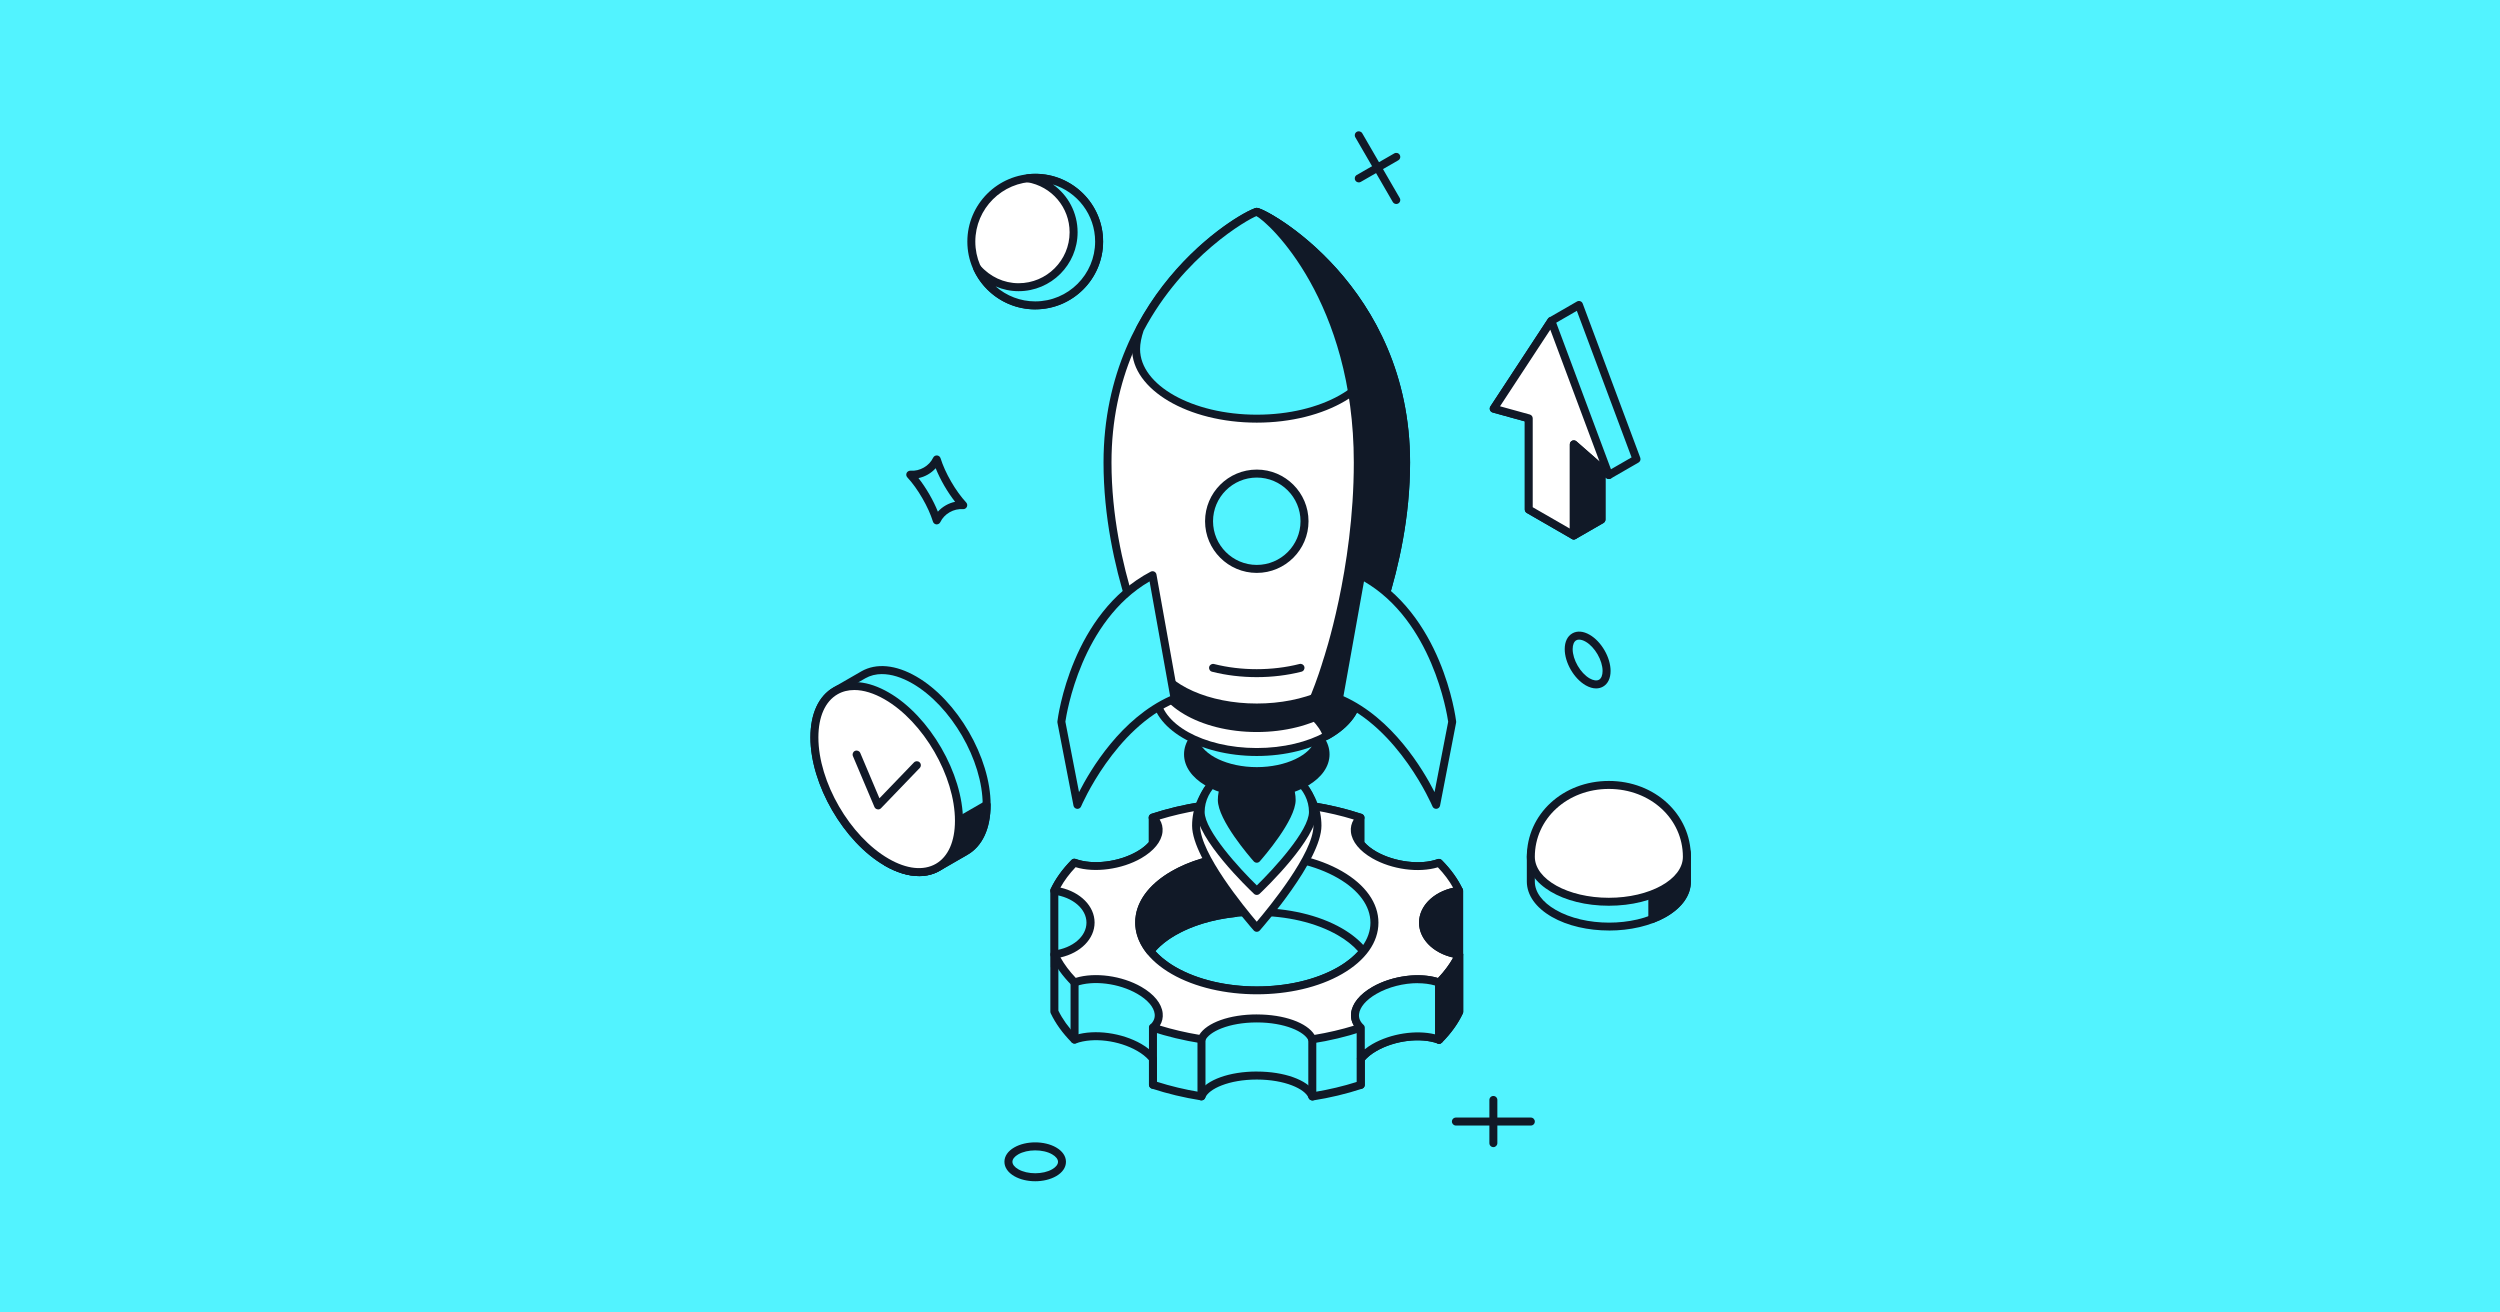 <?xml version="1.0" encoding="UTF-8"?>
<svg xmlns="http://www.w3.org/2000/svg" width="1200" height="630" viewBox="0 0 1200 630" fill="none">
  <rect width="1200" height="630" fill="#52F3FF"></rect>
  <g clip-path="url(#clip0_6768_295639)">
    <path d="M496.922 567C493.298 567 489.689 566.193 486.86 564.564C483.814 562.806 482.125 560.355 482.125 557.66C482.125 554.965 483.8 552.514 486.846 550.77C492.476 547.527 501.31 547.527 506.94 550.77C509.986 552.529 511.661 554.979 511.661 557.675C511.661 560.37 509.986 562.82 506.94 564.564C504.125 566.179 500.516 567 496.893 567H496.922ZM496.893 552.183C493.934 552.183 490.974 552.817 488.766 554.086C486.99 555.109 485.965 556.406 485.965 557.66C485.965 558.914 486.99 560.226 488.78 561.249C493.197 563.8 500.646 563.8 505.049 561.249C506.825 560.226 507.85 558.929 507.85 557.675C507.85 556.421 506.825 555.109 505.035 554.086C502.826 552.803 499.867 552.183 496.893 552.183Z" fill="#111927"></path>
    <path d="M716.824 550.626C715.77 550.626 714.904 549.776 714.904 548.709V527.982C714.904 526.93 715.756 526.065 716.81 526.065C717.864 526.065 718.73 526.916 718.73 527.982V548.709C718.73 549.761 717.878 550.626 716.824 550.626Z" fill="#111927"></path>
    <path d="M734.798 540.263H698.838C697.784 540.263 696.918 539.398 696.918 538.346C696.918 537.294 697.77 536.429 698.838 536.429H734.798C735.852 536.429 736.718 537.294 736.718 538.346C736.718 539.398 735.866 540.263 734.798 540.263Z" fill="#111927"></path>
    <path d="M766.137 330.444C764.55 330.444 762.846 329.94 761.114 328.945C755.484 325.702 751.066 318.063 751.066 311.577C751.066 308.06 752.351 305.393 754.69 304.038C757.028 302.683 759.988 302.929 763.034 304.687C768.664 307.93 773.081 315.569 773.081 322.055C773.081 325.558 771.796 328.239 769.458 329.579C768.447 330.156 767.321 330.444 766.137 330.444ZM757.996 307.008C757.462 307.008 756.985 307.123 756.581 307.353C755.498 307.973 754.877 309.516 754.877 311.577C754.877 316.65 758.602 323.093 763.019 325.63C764.809 326.653 766.455 326.884 767.538 326.264C768.62 325.644 769.241 324.102 769.241 322.055C769.241 316.982 765.517 310.539 761.099 308.002C759.973 307.353 758.891 307.022 757.996 307.022V307.008Z" fill="#111927"></path>
    <path d="M449.645 251.717C449.645 251.717 449.544 251.717 449.501 251.717C448.721 251.659 448.042 251.126 447.812 250.377C446.729 246.903 444.982 243.011 442.73 239.149C440.507 235.3 438.024 231.826 435.512 229.131C434.978 228.555 434.848 227.704 435.195 226.998C435.541 226.292 436.321 225.917 437.071 225.917C439.251 226.104 441.445 225.571 443.437 224.432C445.415 223.308 446.96 221.665 447.913 219.69C448.259 218.984 448.995 218.551 449.775 218.609C450.554 218.667 451.233 219.2 451.464 219.95C452.561 223.452 454.308 227.329 456.545 231.178C458.783 235.041 461.28 238.5 463.763 241.181C464.297 241.757 464.427 242.608 464.081 243.314C463.734 244.02 462.998 244.453 462.204 244.395C460.039 244.222 457.816 244.741 455.823 245.88C453.846 247.018 452.301 248.647 451.348 250.622C451.031 251.285 450.352 251.703 449.616 251.703L449.645 251.717ZM440.853 229.477C442.672 231.783 444.434 234.421 446.065 237.231C447.696 240.057 449.096 242.882 450.179 245.606C451.247 244.424 452.503 243.401 453.947 242.579C455.376 241.757 456.892 241.181 458.451 240.864C456.632 238.558 454.871 235.934 453.239 233.124C451.608 230.313 450.222 227.473 449.125 224.749C448.057 225.931 446.801 226.955 445.372 227.776C443.943 228.598 442.427 229.174 440.868 229.491L440.853 229.477Z" fill="#111927"></path>
    <path d="M652.209 87.546C651.545 87.546 650.895 87.2 650.548 86.595C650.014 85.673 650.332 84.505 651.256 83.986L669.243 73.637C670.167 73.104 671.336 73.421 671.87 74.344C672.404 75.266 672.087 76.433 671.163 76.952L653.176 87.301C652.873 87.474 652.541 87.561 652.223 87.561L652.209 87.546Z" fill="#111927"></path>
    <path d="M670.196 97.91C669.532 97.91 668.896 97.564 668.536 96.959L650.548 65.883C650.014 64.975 650.332 63.793 651.256 63.274C652.151 62.755 653.335 63.058 653.883 63.98L671.87 95.056C672.404 95.964 672.087 97.146 671.163 97.665C670.86 97.838 670.528 97.924 670.21 97.924L670.196 97.91Z" fill="#111927"></path>
    <path d="M700.396 458.206V427.563C698.202 422.907 694.954 418.41 690.71 414.129C682.178 417.228 669.071 415.787 659.644 410.353C656.771 408.71 654.635 406.85 653.076 404.933V392.437C645.67 389.986 637.846 388.127 629.791 386.859C627.567 392.538 616.538 396.862 603.2 396.862C589.861 396.862 578.832 392.523 576.594 386.844C568.539 388.113 560.729 389.972 553.309 392.408V404.948C551.75 406.836 549.628 408.681 546.784 410.31C537.358 415.744 524.264 417.17 515.718 414.072C511.488 418.338 508.255 422.849 506.061 427.491V464.043H506.089V485.563C508.298 490.204 511.546 494.716 515.776 498.996C524.322 495.897 537.415 497.339 546.842 502.773C549.7 504.43 551.851 506.275 553.41 508.192V520.689C560.83 523.139 568.64 525.013 576.695 526.281C578.918 520.602 589.947 516.278 603.286 516.278C616.611 516.278 627.654 520.617 629.877 526.296C637.932 525.027 645.742 523.168 653.162 520.732V508.192C654.721 506.304 656.843 504.459 659.687 502.816C669.099 497.396 682.193 495.955 690.739 499.054C694.969 494.773 698.202 490.276 700.396 485.621V458.22C700.396 458.22 700.382 458.22 700.353 458.22L700.396 458.206ZM649.943 461.146C649.943 461.146 649.943 461.146 649.957 461.146C649.885 461.204 649.813 461.262 649.741 461.305C649.062 461.881 648.312 462.429 647.561 462.991C647.272 463.207 647.027 463.424 646.724 463.64C645.612 464.418 644.443 465.168 643.187 465.888C621.158 478.587 585.4 478.587 563.328 465.86C562.057 465.139 560.888 464.375 559.776 463.597C559.502 463.409 559.271 463.207 559.011 463.02C558.217 462.444 557.438 461.853 556.731 461.262C556.673 461.218 556.586 461.161 556.528 461.117C556.528 461.117 556.528 461.117 556.543 461.103C554.839 459.647 553.338 458.119 552.068 456.548C554.767 453.19 558.463 450.033 563.284 447.252C585.314 434.553 621.071 434.568 643.144 447.28C647.965 450.062 651.675 453.248 654.389 456.606C653.119 458.177 651.618 459.691 649.914 461.161L649.943 461.146Z" fill="#52F3FF"></path>
    <path d="M629.906 528.198C629.127 528.198 628.419 527.723 628.116 526.987C626.427 522.663 616.683 518.195 603.301 518.181H603.257C589.904 518.181 580.189 522.649 578.485 526.959C578.168 527.795 577.316 528.285 576.407 528.155C568.25 526.872 560.311 524.97 552.818 522.505C552.039 522.245 551.505 521.51 551.505 520.689V508.898C550.047 507.241 548.156 505.742 545.889 504.445C537.054 499.357 524.668 497.829 516.44 500.812C515.733 501.057 514.953 500.884 514.419 500.366C510.03 495.941 506.652 491.256 504.357 486.413C504.242 486.154 504.169 485.88 504.169 485.592V464.404C504.155 464.288 504.141 464.187 504.141 464.072V427.534C504.141 427.245 504.198 426.972 504.328 426.712C506.609 421.884 509.987 417.185 514.347 412.76C514.866 412.226 515.66 412.054 516.368 412.313C524.611 415.297 536.997 413.783 545.817 408.695C548.055 407.398 549.917 405.913 551.375 404.285V392.451C551.375 391.629 551.909 390.894 552.689 390.635C560.21 388.17 568.149 386.268 576.277 384.999C577.186 384.869 578.023 385.36 578.356 386.196C580.059 390.52 589.803 394.988 603.171 395.002C616.538 395.002 626.283 390.534 627.972 386.224C628.304 385.388 629.184 384.898 630.065 385.028C638.25 386.311 646.175 388.213 653.653 390.678C654.433 390.938 654.967 391.673 654.967 392.494V404.285C656.439 405.942 658.316 407.441 660.582 408.738C669.287 413.754 681.947 415.325 690.031 412.385C690.739 412.126 691.518 412.313 692.053 412.832C696.441 417.257 699.819 421.956 702.1 426.799C702.215 427.058 702.288 427.332 702.288 427.62V457.889C702.316 458.018 702.331 458.148 702.331 458.278V485.678C702.331 485.966 702.273 486.24 702.143 486.5C699.862 491.343 696.484 496.042 692.11 500.452C691.591 500.985 690.797 501.144 690.089 500.899C681.846 497.901 669.46 499.429 660.654 504.517C658.431 505.8 656.555 507.284 655.082 508.942V520.775C655.082 521.597 654.548 522.332 653.769 522.591C646.247 525.056 638.322 526.959 630.18 528.227C630.079 528.241 629.978 528.256 629.877 528.256L629.906 528.198ZM603.257 514.347H603.301C616.394 514.347 627.38 518.325 630.974 524.162C637.947 522.995 644.761 521.381 651.271 519.319V508.178C651.271 507.731 651.43 507.299 651.704 506.967C653.523 504.747 655.891 502.801 658.749 501.144C668.06 495.782 681.052 494.052 690.219 496.849C693.77 493.116 696.557 489.195 698.505 485.188V458.595C698.476 458.465 698.462 458.336 698.462 458.206V427.995C696.513 423.988 693.713 420.053 690.161 416.32C680.98 419.116 668.002 417.372 658.677 411.996C655.79 410.338 653.408 408.364 651.589 406.144C651.314 405.798 651.156 405.38 651.156 404.933V393.835C644.688 391.774 637.875 390.145 630.859 388.977C627.264 394.815 616.279 398.779 603.2 398.779C590.106 398.779 579.121 394.8 575.526 388.963C568.554 390.116 561.74 391.745 555.229 393.806V404.948C555.229 405.394 555.07 405.812 554.796 406.158C552.992 408.364 550.624 410.309 547.751 411.967C538.44 417.343 525.434 419.073 516.267 416.262C512.716 419.995 509.944 423.916 507.995 427.923V463.697C508.009 463.813 508.024 463.914 508.024 464.029V485.116C509.973 489.123 512.773 493.043 516.339 496.777C525.52 493.995 538.498 495.724 547.824 501.086C550.711 502.758 553.107 504.733 554.912 506.953C555.186 507.299 555.345 507.717 555.345 508.163V519.262C561.826 521.337 568.64 522.966 575.642 524.134C579.236 518.296 590.193 514.332 603.272 514.332L603.257 514.347ZM603.315 477.275C588.504 477.275 573.678 474.018 562.389 467.517C561.076 466.753 559.849 465.96 558.694 465.153C558.521 465.038 558.333 464.894 558.145 464.75C557.063 463.942 556.24 463.337 555.503 462.703C555.446 462.66 555.388 462.588 555.33 462.53C553.511 460.988 551.923 459.359 550.61 457.716C550.047 457.01 550.047 456.015 550.61 455.323C553.584 451.633 557.539 448.347 562.361 445.58C584.895 432.607 621.591 432.607 644.14 445.608C648.976 448.405 652.946 451.691 655.92 455.395C656.483 456.101 656.483 457.096 655.92 457.802C654.649 459.373 653.133 460.916 651.43 462.415C651.343 462.515 651.257 462.588 651.156 462.674C650.29 463.38 649.51 463.971 648.73 464.548L647.85 465.225C646.695 466.032 645.482 466.811 644.169 467.56C632.909 474.046 618.126 477.289 603.33 477.289L603.315 477.275ZM558.001 459.806C558.795 460.454 559.488 460.959 560.166 461.463C560.166 461.463 560.888 462.025 560.903 462.025C561.971 462.775 563.097 463.51 564.309 464.202C585.819 476.598 620.783 476.612 642.249 464.231C643.461 463.539 644.573 462.818 645.641 462.069L646.45 461.449C647.142 460.93 647.864 460.411 648.514 459.863C648.514 459.863 648.629 459.748 648.687 459.705C649.871 458.681 650.939 457.644 651.892 456.592C649.337 453.738 646.074 451.158 642.191 448.923C620.696 436.528 585.732 436.513 564.252 448.895C560.383 451.129 557.135 453.68 554.594 456.519C555.547 457.572 556.615 458.609 557.799 459.618C557.857 459.676 557.914 459.734 557.972 459.791L558.001 459.806Z" fill="#111927"></path>
    <path d="M659.717 475.402C669.129 469.968 682.222 468.527 690.768 471.64C694.998 467.359 698.232 462.862 700.426 458.206C690.566 456.924 683.06 450.567 683.045 442.87C683.045 435.173 690.537 428.817 700.383 427.549C698.189 422.893 694.94 418.396 690.696 414.115C682.165 417.214 669.057 415.773 659.63 410.339C650.189 404.905 647.692 397.352 653.062 392.437C645.656 389.987 637.832 388.128 629.777 386.859C627.554 392.538 616.525 396.862 603.186 396.862C589.847 396.862 578.818 392.524 576.581 386.845C568.525 388.113 560.716 389.972 553.296 392.408C558.68 397.338 556.197 404.891 546.771 410.324C537.344 415.758 524.251 417.185 515.704 414.086C511.475 418.353 508.241 422.864 506.047 427.505C515.907 428.803 523.413 435.145 523.428 442.842C523.428 450.524 515.935 456.88 506.076 458.163C508.284 462.819 511.533 467.316 515.762 471.597C524.308 468.498 537.402 469.939 546.828 475.387C556.255 480.821 558.767 488.36 553.397 493.289C560.817 495.739 568.626 497.599 576.682 498.882C578.905 493.203 589.934 488.879 603.273 488.893C616.597 488.893 627.64 493.217 629.863 498.91C637.919 497.642 645.729 495.768 653.149 493.332C647.764 488.403 650.247 480.85 659.674 475.431L659.717 475.402ZM563.343 465.86C541.285 453.133 541.256 432.521 563.3 419.823C585.329 407.125 621.086 407.125 643.159 419.852C665.217 432.565 665.246 453.176 643.202 465.889C621.173 478.587 585.415 478.587 563.343 465.86Z" fill="white"></path>
    <path d="M629.906 500.784C629.126 500.784 628.419 500.308 628.116 499.573C626.427 495.249 616.683 490.766 603.301 490.766H603.257C589.904 490.766 580.189 495.22 578.485 499.544C578.168 500.38 577.287 500.87 576.406 500.741C568.221 499.443 560.296 497.541 552.818 495.091C552.169 494.874 551.692 494.341 551.548 493.678C551.403 493.015 551.62 492.323 552.125 491.862C553.742 490.377 554.464 488.648 554.247 486.731C553.886 483.416 550.841 479.884 545.889 477.03C537.054 471.928 524.668 470.4 516.44 473.384C515.732 473.629 514.953 473.456 514.419 472.937C510.03 468.526 506.652 463.828 504.357 458.985C504.097 458.437 504.112 457.788 504.4 457.255C504.689 456.722 505.223 456.347 505.829 456.275C514.924 455.093 521.521 449.457 521.507 442.856C521.507 436.254 514.881 430.604 505.786 429.422C505.18 429.336 504.646 428.975 504.357 428.442C504.068 427.909 504.039 427.26 504.299 426.713C506.58 421.884 509.958 417.185 514.318 412.76C514.837 412.227 515.631 412.054 516.339 412.313C524.582 415.297 536.968 413.784 545.788 408.696C550.711 405.856 553.757 402.325 554.117 399.01C554.334 397.093 553.612 395.349 551.966 393.85C551.461 393.388 551.245 392.696 551.389 392.033C551.533 391.37 552.024 390.823 552.659 390.621C560.181 388.156 568.12 386.254 576.248 384.985C577.157 384.855 577.994 385.346 578.326 386.181C580.03 390.506 589.774 394.974 603.142 394.988C616.509 394.988 626.254 390.52 627.943 386.21C628.275 385.374 629.155 384.884 630.036 385.014C638.221 386.297 646.146 388.199 653.624 390.664C654.274 390.88 654.75 391.414 654.894 392.077C655.039 392.74 654.822 393.432 654.317 393.893C652.7 395.392 651.978 397.121 652.195 399.038C652.57 402.354 655.616 405.885 660.553 408.739C669.258 413.755 681.918 415.326 690.002 412.385C690.71 412.126 691.489 412.313 692.023 412.832C696.412 417.257 699.79 421.956 702.071 426.799C702.331 427.347 702.316 427.995 702.028 428.529C701.739 429.062 701.205 429.437 700.584 429.509C691.504 430.691 684.907 436.326 684.907 442.928C684.907 449.529 691.533 455.179 700.627 456.361C701.234 456.448 701.768 456.808 702.056 457.341C702.345 457.875 702.374 458.523 702.1 459.071C699.804 463.914 696.426 468.613 692.067 473.023C691.547 473.557 690.753 473.715 690.046 473.47C681.817 470.458 669.431 472 660.611 477.088C655.674 479.927 652.642 483.459 652.267 486.774C652.05 488.691 652.772 490.435 654.404 491.934C654.909 492.395 655.125 493.087 654.981 493.75C654.837 494.413 654.346 494.946 653.711 495.163C646.204 497.627 638.264 499.53 630.122 500.798C630.021 500.813 629.92 500.827 629.819 500.827L629.906 500.784ZM603.257 486.932H603.301C616.394 486.932 627.38 490.896 630.974 496.748C637.47 495.667 643.808 494.182 649.885 492.323C648.759 490.507 648.283 488.475 648.528 486.313C649.033 481.7 652.671 477.232 658.763 473.73C668.074 468.368 681.067 466.638 690.233 469.434C693.222 466.278 695.676 463.006 697.552 459.633C687.909 457.471 681.153 450.726 681.139 442.87C681.139 435.015 687.866 428.269 697.509 426.107C695.647 422.749 693.193 419.462 690.176 416.306C680.994 419.102 668.017 417.358 658.691 411.982C652.585 408.465 648.947 403.997 648.442 399.384C648.196 397.222 648.673 395.19 649.799 393.374C643.75 391.515 637.398 390.03 630.873 388.949C627.279 394.786 616.293 398.75 603.214 398.75C590.121 398.75 579.135 394.772 575.54 388.934C569.059 390.016 562.721 391.486 556.629 393.345C557.77 395.161 558.232 397.208 558.001 399.37C557.495 403.968 553.858 408.436 547.78 411.953C538.469 417.329 525.462 419.059 516.295 416.248C513.293 419.405 510.853 422.677 508.991 426.049C518.634 428.212 525.39 434.972 525.404 442.813C525.404 450.668 518.663 457.413 509.02 459.576C510.896 462.934 513.351 466.22 516.353 469.377C525.52 466.566 538.527 468.325 547.838 473.686C553.944 477.203 557.582 481.686 558.087 486.284C558.318 488.432 557.856 490.464 556.73 492.28C562.779 494.139 569.131 495.624 575.656 496.719C579.25 490.882 590.207 486.918 603.286 486.918L603.257 486.932ZM603.315 477.261C588.504 477.261 573.678 474.004 562.389 467.503C551.086 460.988 544.878 452.21 544.878 442.798C544.878 433.4 551.086 424.651 562.36 418.151C584.895 405.164 621.576 405.179 644.14 418.18C655.443 424.695 661.65 433.472 661.65 442.885C661.65 452.297 655.443 461.046 644.169 467.532C632.909 474.018 618.126 477.261 603.329 477.261H603.315ZM564.309 464.188C585.819 476.598 620.768 476.598 642.249 464.217C652.281 458.437 657.81 450.855 657.81 442.885C657.81 434.914 652.267 427.303 642.205 421.495C620.725 409.099 585.746 409.085 564.266 421.466C554.233 427.246 548.704 434.813 548.704 442.798C548.704 450.783 554.247 458.379 564.295 464.188H564.309Z" fill="#111927"></path>
    <path d="M592.733 410.872C581.949 412.04 571.642 415.009 563.313 419.823C546.091 429.739 542.409 444.47 552.096 456.52C554.795 453.162 558.491 450.005 563.313 447.223C571.642 442.423 581.949 439.44 592.733 438.272V410.872Z" fill="#111927"></path>
    <path d="M552.096 458.437C551.519 458.437 550.97 458.177 550.595 457.731C545.903 451.893 544.056 445.378 545.268 438.907C546.77 430.921 552.674 423.758 562.346 418.18C570.632 413.394 581.069 410.223 592.517 408.984C593.051 408.926 593.6 409.099 594.004 409.46C594.408 409.82 594.639 410.339 594.639 410.887V438.287C594.639 439.267 593.903 440.088 592.936 440.189C582.008 441.371 572.09 444.384 564.266 448.895C559.849 451.432 556.268 454.401 553.583 457.731C553.222 458.177 552.674 458.437 552.082 458.437H552.096ZM590.814 413.034C580.723 414.36 571.585 417.257 564.266 421.481C555.72 426.41 550.321 432.838 549.051 439.598C548.17 444.283 549.267 449.039 552.226 453.45C554.969 450.51 558.362 447.872 562.36 445.566C570.242 441.025 580.044 437.926 590.828 436.572V413.034H590.814Z" fill="#111927"></path>
    <path d="M653.191 522.62C652.138 522.62 651.271 521.77 651.271 520.703V493.289C651.271 492.237 652.123 491.372 653.191 491.372C654.26 491.372 655.111 492.222 655.111 493.289V520.703C655.111 521.756 654.26 522.62 653.191 522.62Z" fill="#111927"></path>
    <path d="M629.906 528.199C628.852 528.199 627.986 527.348 627.986 526.282V498.882C627.986 497.829 628.838 496.964 629.906 496.964C630.975 496.964 631.826 497.815 631.826 498.882V526.282C631.826 527.334 630.975 528.199 629.906 528.199Z" fill="#111927"></path>
    <path d="M690.768 500.957C689.714 500.957 688.848 500.106 688.848 499.04V471.64C688.848 470.587 689.699 469.723 690.768 469.723C691.836 469.723 692.688 470.573 692.688 471.64V499.04C692.688 500.092 691.836 500.957 690.768 500.957Z" fill="#111927"></path>
    <path d="M576.711 528.17C575.657 528.17 574.791 527.319 574.791 526.253V498.838C574.791 497.786 575.643 496.921 576.711 496.921C577.779 496.921 578.631 497.771 578.631 498.838V526.253C578.631 527.305 577.779 528.17 576.711 528.17Z" fill="#111927"></path>
    <path d="M553.424 522.592C552.37 522.592 551.504 521.741 551.504 520.675V493.26C551.504 492.208 552.356 491.343 553.424 491.343C554.492 491.343 555.344 492.194 555.344 493.26V520.675C555.344 521.727 554.492 522.592 553.424 522.592Z" fill="#111927"></path>
    <path d="M515.791 500.899C514.737 500.899 513.871 500.049 513.871 498.982V471.568C513.871 470.515 514.723 469.651 515.791 469.651C516.859 469.651 517.711 470.501 517.711 471.568V498.982C517.711 500.034 516.859 500.899 515.791 500.899Z" fill="#111927"></path>
    <path d="M683.043 442.885C683.043 450.567 690.564 456.924 700.424 458.221C700.424 458.221 700.409 458.221 700.38 458.221V427.578C690.521 428.86 683.029 435.202 683.043 442.899V442.885Z" fill="#111927"></path>
    <path d="M700.424 460.123C700.337 460.123 700.265 460.124 700.178 460.109C689.149 458.668 681.137 451.432 681.123 442.885C681.123 434.338 689.106 427.088 700.135 425.661C700.684 425.589 701.232 425.762 701.636 426.122C702.055 426.482 702.286 427.015 702.286 427.563V457.832C702.315 457.99 702.329 458.178 702.315 458.351C702.243 459.36 701.405 460.138 700.409 460.138L700.424 460.123ZM684.963 442.87C684.963 448.924 690.535 454.171 698.475 455.915V429.812C690.521 431.541 684.963 436.788 684.963 442.856V442.87Z" fill="#111927"></path>
    <path d="M659.716 475.402C650.289 480.836 647.806 488.374 653.191 493.304V508.178C654.75 506.29 656.872 504.445 659.716 502.802C669.128 497.383 682.221 495.941 690.767 499.04V471.64C682.221 468.527 669.128 469.968 659.716 475.402Z" fill="#52F3FF"></path>
    <path d="M653.191 510.096C652.975 510.096 652.758 510.067 652.542 509.98C651.777 509.706 651.271 508.986 651.271 508.178V494.111C649.164 491.891 648.211 489.21 648.529 486.328C649.034 481.715 652.672 477.247 658.764 473.744C668.493 468.138 682.236 466.494 691.432 469.853C692.183 470.127 692.688 470.847 692.688 471.654V499.055C692.688 499.674 692.385 500.265 691.865 500.626C691.36 500.986 690.696 501.058 690.118 500.856C681.875 497.858 669.489 499.386 660.684 504.474C658.229 505.887 656.208 507.544 654.678 509.404C654.303 509.85 653.769 510.096 653.206 510.096H653.191ZM680.475 471.914C673.806 471.914 666.472 473.716 660.684 477.06C655.746 479.899 652.715 483.43 652.34 486.745C652.123 488.662 652.845 490.407 654.476 491.906C654.88 492.266 655.097 492.785 655.097 493.318V503.653C656.208 502.759 657.421 501.923 658.749 501.159C667.598 496.071 679.782 494.255 688.848 496.489V473.053C686.307 472.303 683.449 471.943 680.461 471.943L680.475 471.914Z" fill="#111927"></path>
    <path d="M690.768 471.64V499.04C694.997 494.759 698.231 490.262 700.425 485.606V458.206C698.231 462.847 694.997 467.359 690.768 471.64Z" fill="#111927"></path>
    <path d="M690.767 500.957C690.521 500.957 690.276 500.914 690.045 500.813C689.323 500.525 688.861 499.818 688.861 499.04V471.64C688.861 471.135 689.063 470.66 689.41 470.299C693.466 466.192 696.599 461.868 698.707 457.399C699.096 456.592 699.991 456.16 700.858 456.347C701.738 456.549 702.359 457.313 702.359 458.221V485.621C702.359 485.909 702.301 486.183 702.171 486.443C699.89 491.286 696.512 495.984 692.138 500.395C691.777 500.77 691.287 500.957 690.781 500.957H690.767ZM692.687 472.418V494.096C695.083 491.214 697.046 488.23 698.519 485.189V465.341C696.859 467.763 694.896 470.126 692.687 472.418Z" fill="#111927"></path>
    <path d="M501.779 146.224C518.505 143.537 529.884 127.819 527.192 111.118C524.501 94.417 508.76 83.056 492.033 85.744C475.306 88.431 463.928 104.148 466.619 120.849C469.31 137.55 485.052 148.911 501.779 146.224Z" fill="white"></path>
    <path d="M496.908 148.501C478.935 148.501 464.326 133.9 464.326 115.97C464.326 98.039 478.95 83.438 496.908 83.438C514.866 83.438 529.49 98.039 529.49 115.97C529.49 133.9 514.866 148.501 496.908 148.501ZM496.908 87.258C481.057 87.258 468.152 100.144 468.152 115.97C468.152 131.796 481.057 144.682 496.908 144.682C512.759 144.682 525.664 131.796 525.664 115.97C525.664 100.144 512.759 87.258 496.908 87.258Z" fill="#111927"></path>
    <path d="M496.907 85.341C495.694 85.341 494.496 85.427 493.312 85.571C505.799 87.676 515.327 98.443 515.327 111.501C515.327 126.059 503.504 137.864 488.924 137.864C480.941 137.864 473.867 134.246 469.031 128.654C473.867 139.219 484.521 146.584 496.921 146.584C513.855 146.584 527.598 132.877 527.598 115.955C527.598 99.034 513.869 85.326 496.921 85.326L496.907 85.341Z" fill="#52F3FF"></path>
    <path d="M496.908 148.501C484.204 148.501 472.569 141.02 467.271 129.446C466.881 128.581 467.184 127.558 467.978 127.039C468.772 126.52 469.826 126.664 470.461 127.399C475.167 132.833 481.88 135.947 488.91 135.947C502.408 135.947 513.408 124.978 513.408 111.487C513.408 99.538 504.819 89.434 492.996 87.445C492.057 87.286 491.379 86.465 491.393 85.514C491.422 84.562 492.144 83.769 493.082 83.654C494.338 83.51 495.608 83.409 496.908 83.409C514.88 83.409 529.489 98.01 529.489 115.941C529.489 133.871 514.866 148.472 496.908 148.472V148.501ZM477.953 137.518C483.107 142.029 489.82 144.667 496.908 144.667C512.758 144.667 525.664 131.781 525.664 115.955C525.664 103.069 517.132 92.158 505.41 88.526C512.657 93.672 517.248 102.089 517.248 111.487C517.248 127.082 504.544 139.766 488.925 139.766C485.128 139.766 481.404 138.988 477.968 137.503L477.953 137.518Z" fill="#111927"></path>
    <path d="M809.69 411.391C809.734 405.827 806.067 400.249 798.705 396.011C784.052 387.565 760.348 387.551 745.725 395.983C738.435 400.191 734.797 405.697 734.797 411.203V423.181C734.811 428.701 738.492 434.222 745.797 438.431C760.449 446.877 784.153 446.891 798.762 438.474C806.11 434.236 809.748 428.673 809.69 423.109V411.405V411.391Z" fill="#52F3FF"></path>
    <path d="M772.345 446.646C762.384 446.646 752.438 444.455 744.844 440.088C737.15 435.649 732.906 429.653 732.877 423.181V411.203C732.877 404.732 737.107 398.736 744.772 394.325C759.886 385.605 784.514 385.619 799.672 394.354C807.424 398.822 811.668 404.876 811.625 411.405V423.109C811.682 429.624 807.467 435.678 799.73 440.131C792.18 444.484 782.277 446.661 772.345 446.661V446.646ZM772.171 391.558C762.947 391.558 753.722 393.575 746.692 397.626C740.268 401.33 736.717 406.159 736.717 411.189V423.167C736.731 428.211 740.297 433.04 746.764 436.759C760.868 444.888 783.763 444.902 797.81 436.802C804.291 433.069 807.828 428.197 807.785 423.109V411.391C807.814 406.288 804.262 401.416 797.752 397.669C790.693 393.604 781.425 391.572 772.171 391.572V391.558Z" fill="#111927"></path>
    <path d="M798.706 396.012C796.974 395.003 795.082 394.152 793.119 393.388V441.126C795.111 440.362 797.002 439.483 798.764 438.474C806.111 434.236 809.749 428.673 809.692 423.109V411.405C809.735 405.842 806.068 400.264 798.706 396.026V396.012Z" fill="#111927"></path>
    <path d="M793.119 443.029C792.744 443.029 792.354 442.913 792.037 442.697C791.517 442.337 791.199 441.746 791.199 441.112V393.374C791.199 392.74 791.517 392.149 792.037 391.788C792.556 391.428 793.22 391.356 793.812 391.587C796.035 392.451 797.941 393.345 799.659 394.34C807.411 398.808 811.655 404.861 811.612 411.391V423.08C811.669 429.595 807.454 435.649 799.716 440.103C797.955 441.126 795.963 442.049 793.812 442.885C793.581 442.971 793.35 443.014 793.119 443.014V443.029ZM795.039 396.271V438.229C796.021 437.782 796.945 437.292 797.811 436.802C804.293 433.069 807.829 428.197 807.786 423.109V411.391C807.815 406.288 804.264 401.417 797.753 397.669C796.916 397.179 796.021 396.718 795.054 396.271H795.039Z" fill="#111927"></path>
    <path d="M772.244 376.769C751.571 376.769 734.797 391.918 734.797 411.261C734.797 423.181 751.571 432.852 772.244 432.852C792.916 432.852 809.705 423.181 809.705 411.261C809.705 391.932 792.93 376.769 772.244 376.769Z" fill="white"></path>
    <path d="M772.244 434.755C750.171 434.755 732.877 424.435 732.877 411.247C732.877 390.837 750.171 374.852 772.244 374.852C794.316 374.852 811.625 390.837 811.625 411.247C811.625 424.421 794.331 434.755 772.244 434.755ZM772.244 378.686C752.322 378.686 736.717 392.999 736.717 411.261C736.717 422.1 752.654 430.936 772.244 430.936C791.833 430.936 807.785 422.114 807.785 411.261C807.785 392.999 792.18 378.686 772.244 378.686Z" fill="#111927"></path>
    <path d="M632.376 396.343C632.376 412.4 603.244 445.349 603.244 445.349C603.244 445.349 574.127 412.4 574.127 396.343C574.127 380.286 587.163 367.257 603.244 367.271C619.34 367.271 632.376 380.286 632.376 396.343Z" fill="white"></path>
    <path d="M603.244 447.267C602.696 447.267 602.176 447.036 601.801 446.618C600.588 445.249 572.207 412.933 572.207 396.343C572.207 388.07 575.441 380.287 581.302 374.42C587.163 368.568 594.958 365.34 603.244 365.34H603.259C611.545 365.34 619.34 368.568 625.201 374.42C631.062 380.272 634.296 388.056 634.296 396.343C634.296 412.933 605.886 445.249 604.688 446.618C604.327 447.036 603.793 447.267 603.244 447.267ZM603.244 369.188C595.983 369.188 589.155 372.013 584.016 377.144C578.876 382.276 576.047 389.093 576.047 396.358C576.047 409.517 597.441 435.592 603.244 442.424C609.062 435.592 630.456 409.517 630.456 396.358C630.456 389.093 627.626 382.276 622.487 377.144C617.348 372.013 610.52 369.188 603.259 369.188H603.244Z" fill="#111927"></path>
    <path d="M630.195 389.756C630.195 402.181 603.244 427.664 603.244 427.664C603.244 427.664 576.277 402.181 576.277 389.756C576.277 377.332 588.346 367.271 603.229 367.271C618.113 367.271 630.181 377.346 630.181 389.756H630.195Z" fill="#52F3FF"></path>
    <path d="M603.258 429.581C602.782 429.581 602.306 429.408 601.945 429.062C599.13 426.395 574.387 402.627 574.387 389.756C574.387 383.169 577.433 377 582.962 372.388C588.404 367.847 595.607 365.354 603.244 365.354C610.881 365.354 618.084 367.847 623.526 372.388C629.07 377 632.116 383.183 632.116 389.756C632.116 402.627 607.387 426.395 604.572 429.062C604.197 429.408 603.735 429.581 603.258 429.581ZM603.258 369.173C596.502 369.173 590.18 371.35 585.43 375.314C580.782 379.191 578.227 384.322 578.227 389.742C578.227 398.721 595.203 417.142 603.273 424.997C611.328 417.142 628.305 398.721 628.305 389.742C628.305 384.308 625.75 379.191 621.101 375.314C616.352 371.35 610.029 369.173 603.273 369.173H603.258Z" fill="#111927"></path>
    <path d="M620.004 383.991C620.004 393.23 603.244 412.184 603.244 412.184C603.244 412.184 586.498 393.23 586.498 383.991C586.498 374.752 594.005 367.256 603.244 367.256C612.497 367.256 620.004 374.737 620.004 383.991Z" fill="#111927"></path>
    <path d="M603.244 414.101C602.696 414.101 602.176 413.87 601.801 413.452C600.04 411.463 584.564 393.677 584.564 383.991C584.564 379.004 586.499 374.319 590.036 370.802C593.558 367.285 598.235 365.354 603.216 365.354H603.244C608.225 365.354 612.902 367.285 616.439 370.817C619.961 374.334 621.91 379.018 621.91 384.005C621.91 393.691 606.435 411.463 604.674 413.467C604.313 413.885 603.779 414.115 603.23 414.115L603.244 414.101ZM603.23 369.188C599.275 369.188 595.55 370.73 592.764 373.527C589.963 376.323 588.419 380.041 588.419 384.005C588.419 390.333 598.076 403.118 603.259 409.258C608.441 403.118 618.099 390.333 618.099 384.005C618.099 380.041 616.554 376.323 613.754 373.527C610.953 370.73 607.229 369.188 603.259 369.188H603.23Z" fill="#111927"></path>
    <path d="M636.259 362.068C636.259 372.575 621.477 381.094 603.245 381.094C585.012 381.094 570.244 372.575 570.244 362.068C570.244 351.56 585.026 343.042 603.245 343.042C621.463 343.042 636.259 351.56 636.259 362.068Z" fill="#111927"></path>
    <path d="M603.258 383.011C583.683 383.011 568.338 373.815 568.338 362.068C568.338 350.321 583.683 341.125 603.258 341.125C622.833 341.125 638.179 350.321 638.179 362.068C638.179 373.815 622.833 383.011 603.258 383.011ZM603.258 344.959C586.412 344.959 572.163 352.8 572.163 362.082C572.163 371.364 586.397 379.191 603.258 379.191C620.119 379.191 634.353 371.35 634.353 362.082C634.353 352.814 620.119 344.959 603.258 344.959Z" fill="#111927"></path>
    <path d="M633.401 354.601C633.416 354.515 633.445 354.443 633.459 354.356L637.833 335.071H568.656L573.03 354.356C573.03 354.356 573.059 354.501 573.074 354.573L573.276 355.466H573.305C575.672 363.769 588.145 370.125 603.23 370.125C618.316 370.125 630.803 363.769 633.156 355.466H633.199L633.387 354.601H633.401Z" fill="#52F3FF"></path>
    <path d="M603.258 372.042C587.682 372.042 574.444 365.455 571.586 356.331C571.514 356.201 571.47 356.057 571.427 355.899L566.793 335.503C566.663 334.941 566.793 334.336 567.168 333.889C567.529 333.428 568.078 333.168 568.67 333.168H637.847C638.424 333.168 638.987 333.428 639.348 333.889C639.709 334.336 639.853 334.941 639.723 335.503L635.349 354.789L633.415 354.616L635.291 355.019L635.104 355.884C635.06 356.057 635.003 356.23 634.916 356.389C632.014 365.484 618.806 372.042 603.273 372.042H603.258ZM575.094 354.731C575.123 354.803 575.151 354.875 575.166 354.947C577.317 362.514 589.385 368.222 603.258 368.222C617.131 368.222 629.185 362.514 631.336 354.962C631.365 354.875 631.394 354.789 631.423 354.702L631.538 354.212C631.538 354.212 631.538 354.169 631.538 354.155C631.538 354.126 631.567 354.039 631.581 354.01L635.436 337.002H571.066L575.094 354.731Z" fill="#111927"></path>
    <path d="M651.748 333.01C651.748 348.447 630.036 360.972 603.258 360.972C576.479 360.972 554.768 348.447 554.768 333.01C554.768 317.573 576.479 305.062 603.258 305.062C630.036 305.062 651.748 317.573 651.748 333.01Z" fill="white"></path>
    <path d="M603.258 362.875C575.469 362.875 552.848 349.47 552.848 333.01C552.848 316.549 575.454 303.145 603.258 303.145C631.061 303.145 653.668 316.549 653.668 333.01C653.668 349.47 631.047 362.875 603.258 362.875ZM603.258 306.964C577.576 306.964 556.688 318.639 556.688 333.01C556.688 347.38 577.576 359.055 603.258 359.055C628.939 359.055 649.828 347.366 649.828 333.01C649.828 318.654 628.939 306.964 603.258 306.964Z" fill="#111927"></path>
    <path d="M650.811 322.041C650.811 337.19 629.518 349.456 603.259 349.456C577 349.456 555.707 337.175 555.707 322.041C555.707 306.907 577 294.626 603.259 294.626C629.518 294.626 650.811 306.907 650.811 322.041Z" fill="#111927"></path>
    <path d="M603.259 351.373C575.975 351.373 553.787 338.213 553.787 322.041C553.787 305.869 575.975 292.709 603.259 292.709C630.543 292.709 652.731 305.869 652.731 322.041C652.731 338.213 630.543 351.373 603.259 351.373ZM603.259 296.543C578.097 296.543 557.613 307.988 557.613 322.041C557.613 336.094 578.083 347.553 603.259 347.553C628.435 347.553 648.891 336.109 648.891 322.041C648.891 307.973 628.421 296.543 603.259 296.543Z" fill="#111927"></path>
    <path d="M651.748 333.01C651.748 330.646 651.185 328.354 650.218 326.163C648.269 333.586 641.195 340.015 631.119 344.238C633.876 346.933 635.897 349.917 636.951 353.102C646.06 348.014 651.748 340.908 651.748 333.024V333.01Z" fill="#111927"></path>
    <path d="M636.953 355.005C636.722 355.005 636.476 354.962 636.26 354.875C635.725 354.673 635.321 354.241 635.134 353.693C634.195 350.883 632.391 348.158 629.778 345.593C629.316 345.146 629.114 344.497 629.244 343.863C629.359 343.229 629.792 342.71 630.384 342.465C640.085 338.415 646.639 332.289 648.371 325.673C648.573 324.881 649.266 324.318 650.075 324.246C650.825 324.246 651.648 324.636 651.98 325.399C653.092 327.965 653.669 330.531 653.669 333.01C653.669 341.355 648.068 349.081 637.891 354.76C637.602 354.918 637.285 355.005 636.953 355.005ZM634.354 344.887C635.841 346.631 637.025 348.447 637.905 350.306C645.614 345.492 649.829 339.409 649.829 333.01C649.829 332.678 649.815 332.347 649.786 332.015C646.769 337.06 641.471 341.499 634.354 344.887Z" fill="#111927"></path>
    <path d="M674.905 221.997C674.905 138.254 606.089 101.686 603.245 101.686C600.415 101.686 531.6 138.254 531.6 221.997C531.6 274.246 553.412 317.256 553.412 317.256C559.071 330.099 579.209 339.626 603.259 339.626C627.31 339.626 647.433 330.113 653.106 317.256C653.106 317.256 674.919 274.246 674.919 221.997H674.905Z" fill="white"></path>
    <path d="M603.259 341.528C578.977 341.528 557.757 331.857 551.665 318.02C551.492 317.674 529.693 274.101 529.693 221.996C529.693 137.288 598.639 99.769 603.259 99.769C607.878 99.769 676.838 137.288 676.838 221.996C676.838 274.101 655.04 317.688 654.824 318.121C648.775 331.871 627.54 341.528 603.273 341.528H603.259ZM603.259 103.675C598.625 105.866 533.519 140.358 533.519 221.982C533.519 273.136 554.913 315.944 555.129 316.376C560.687 328.96 580.45 337.694 603.259 337.694C626.067 337.694 645.83 328.96 651.345 316.477C651.604 315.958 672.998 273.15 672.998 221.996C672.998 140.372 607.893 105.88 603.259 103.69V103.675Z" fill="#111927"></path>
    <path d="M603.258 200.952C635.263 200.952 661.204 185.991 661.204 167.542C661.204 164.933 660.814 162.238 660.136 159.47C639.752 119.746 605.236 101.672 603.258 101.672C601.295 101.672 567.717 119.213 547.232 157.784C546.02 161.257 545.312 164.544 545.312 167.527C545.312 185.977 571.254 200.938 603.258 200.938V200.952Z" fill="#52F3FF"></path>
    <path d="M603.258 202.869C570.243 202.869 543.393 187.029 543.393 167.542C543.393 164.5 544.071 161.012 545.428 157.164C566.158 118.074 600.082 99.769 603.258 99.769C606.434 99.769 641.34 118.622 661.853 158.605C662.748 162.05 663.138 164.918 663.138 167.542C663.138 187.014 636.287 202.869 603.273 202.869H603.258ZM603.258 103.661C599.13 105.131 568.064 122.687 548.936 158.706C547.853 161.877 547.233 164.947 547.233 167.556C547.233 184.925 572.365 199.05 603.273 199.05C634.18 199.05 659.298 184.925 659.298 167.556C659.298 165.236 658.952 162.67 658.288 159.946C639.406 123.249 607.488 105.174 603.258 103.661Z" fill="#111927"></path>
    <path d="M603.258 101.686C605.178 101.686 651.748 138.254 651.748 221.997C651.748 274.246 636.98 317.256 636.98 317.256C635.782 321.292 633.616 327.879 630.715 335.013C641.657 331.006 649.814 324.693 653.105 317.256C653.105 317.256 674.918 274.246 674.918 221.997C674.918 138.254 606.102 101.686 603.258 101.686Z" fill="#111927"></path>
    <path d="M630.716 336.93C630.211 336.93 629.705 336.728 629.345 336.354C628.81 335.806 628.666 334.999 628.94 334.307C632.232 326.235 634.383 319.317 635.148 316.722C635.321 316.218 649.829 273.309 649.829 222.011C649.829 144.754 609.206 106.76 602.84 103.589C601.873 103.502 601.209 102.695 601.209 101.686C601.209 100.634 602.191 99.783 603.259 99.783C607.878 99.783 676.839 137.302 676.839 222.011C676.839 274.116 655.04 317.702 654.824 318.135C651.403 325.889 643.073 332.548 631.38 336.829C631.163 336.916 630.947 336.945 630.716 336.945V336.93ZM618.113 113.087C633.026 130.628 653.669 166.014 653.669 222.011C653.669 273.972 638.944 317.457 638.8 317.89C638.165 320.009 636.562 325.183 634.137 331.568C642.582 327.734 648.746 322.372 651.345 316.506C651.605 315.987 672.999 273.179 672.999 222.025C672.999 162.771 638.699 128.365 618.113 113.101V113.087Z" fill="#111927"></path>
    <path d="M626.169 250.189C626.169 237.548 615.92 227.315 603.259 227.315C590.599 227.315 580.35 237.548 580.35 250.189C580.35 262.83 590.614 273.078 603.259 273.078C615.905 273.078 626.169 262.83 626.169 250.189Z" fill="#52F3FF"></path>
    <path d="M603.259 274.995C589.56 274.995 578.43 263.868 578.43 250.189C578.43 236.511 589.574 225.398 603.259 225.398C616.945 225.398 628.089 236.525 628.089 250.189C628.089 263.853 616.945 274.995 603.259 274.995ZM603.259 229.232C591.682 229.232 582.255 238.644 582.255 250.189C582.255 261.734 591.682 271.161 603.259 271.161C614.837 271.161 624.249 261.749 624.249 250.189C624.249 238.629 614.823 229.232 603.259 229.232Z" fill="#111927"></path>
    <path d="M653.278 276.077L642.668 335.317C673.344 348.13 689.339 386.326 689.339 386.326L697.048 346.487C697.048 346.487 690.812 295.795 653.278 276.077Z" fill="#52F3FF"></path>
    <path d="M689.354 388.243C688.589 388.243 687.881 387.782 687.593 387.075C687.434 386.701 671.511 349.441 641.946 337.089C641.123 336.743 640.633 335.864 640.791 334.985L651.402 275.745C651.517 275.139 651.893 274.635 652.441 274.361C653.004 274.102 653.639 274.102 654.174 274.39C692.169 294.338 698.694 344.152 698.954 346.256C698.983 346.458 698.968 346.66 698.939 346.847L691.23 386.686C691.072 387.508 690.393 388.142 689.541 388.228C689.484 388.228 689.412 388.228 689.354 388.228V388.243ZM644.833 334.163C668.393 344.714 683.016 369.275 688.589 380.214L695.128 346.443C694.551 342.436 687.492 298.1 654.722 279.06L644.848 334.163H644.833Z" fill="#111927"></path>
    <path d="M553.225 276.076L563.835 335.316C533.173 348.13 517.164 386.326 517.164 386.326L509.455 346.487C509.455 346.487 515.691 295.794 553.225 276.076Z" fill="#52F3FF"></path>
    <path d="M517.164 388.243C517.164 388.243 517.034 388.243 516.962 388.243C516.124 388.156 515.431 387.536 515.273 386.7L507.564 346.861C507.521 346.659 507.521 346.458 507.549 346.27C507.809 344.166 514.334 294.352 552.33 274.404C552.878 274.116 553.513 274.116 554.062 274.375C554.61 274.649 555 275.154 555.101 275.759L565.712 334.999C565.87 335.878 565.394 336.757 564.571 337.103C535.006 349.456 519.084 386.715 518.925 387.089C518.622 387.81 517.929 388.257 517.164 388.257V388.243ZM511.389 346.443L517.929 380.229C523.501 369.289 538.125 344.728 561.67 334.177L551.795 279.074C518.983 298.129 511.952 342.451 511.375 346.458L511.389 346.443Z" fill="#111927"></path>
    <path d="M603.23 325.025C595.925 325.025 588.606 324.16 581.793 322.43C580.768 322.171 580.147 321.133 580.407 320.11C580.667 319.086 581.735 318.466 582.731 318.726C595.781 322.041 610.737 322.027 623.772 318.711C624.812 318.452 625.851 319.072 626.096 320.095C626.356 321.118 625.735 322.156 624.711 322.416C617.882 324.16 610.549 325.025 603.215 325.025H603.23Z" fill="#111927"></path>
    <path d="M438.904 326.394C429.333 320.888 420.672 320.34 414.392 323.929C414.392 323.929 414.363 323.944 414.349 323.958L401.125 331.583C394.831 335.172 390.934 342.926 390.934 353.967C390.934 376.005 406.467 402.829 425.637 413.87C435.281 419.434 444.014 419.924 450.294 416.234L463.315 408.724C469.667 405.15 473.622 397.395 473.608 386.297C473.608 364.258 458.075 337.435 438.918 326.394H438.904Z" fill="#52F3FF"></path>
    <path d="M441.128 420.529C436.032 420.529 430.431 418.843 424.657 415.513C405.009 404.184 389 376.568 389 353.953C389 342.551 392.97 334.019 400.159 329.911L413.339 322.315C413.339 322.315 413.426 322.272 413.454 322.243C420.6 318.164 429.983 319.043 439.843 324.736C459.505 336.065 475.5 363.682 475.5 386.297C475.5 397.741 471.501 406.303 464.225 410.382L451.233 417.877C448.216 419.635 444.809 420.515 441.128 420.515V420.529ZM423.372 323.554C420.427 323.554 417.713 324.232 415.345 325.587L402.079 333.24C396.117 336.642 392.84 343.993 392.84 353.967C392.84 375.357 407.983 401.489 426.577 412.212C435.296 417.228 443.351 418.079 449.313 414.591L462.349 407.081C468.383 403.694 471.689 396.314 471.689 386.311C471.689 364.921 456.56 338.79 437.952 328.066C432.77 325.082 427.804 323.569 423.386 323.569L423.372 323.554Z" fill="#111927"></path>
    <path d="M450.281 416.234L463.302 408.724C469.654 405.15 473.609 397.395 473.595 386.297L425.711 413.899C435.325 419.419 444.016 419.895 450.281 416.219V416.234Z" fill="#111927"></path>
    <path d="M441.143 420.529C436.076 420.529 430.504 418.871 424.758 415.571C424.166 415.225 423.791 414.591 423.791 413.913C423.791 413.236 424.152 412.602 424.744 412.256L472.628 384.654C473.219 384.308 473.956 384.308 474.548 384.654C475.139 385 475.5 385.619 475.5 386.311C475.5 397.756 471.502 406.317 464.226 410.396L451.234 417.891C448.217 419.664 444.81 420.543 441.129 420.543L441.143 420.529ZM429.681 413.827C437.202 417.358 444.073 417.646 449.314 414.576L462.335 407.067C467.662 404.069 470.866 397.972 471.545 389.698L429.681 413.827Z" fill="#111927"></path>
    <path d="M460.313 393.951C460.313 415.989 444.78 424.911 425.624 413.856C406.453 402.801 390.934 375.992 390.92 353.953C390.92 331.9 406.453 323.007 425.624 334.048C444.795 345.089 460.328 371.913 460.313 393.951Z" fill="white"></path>
    <path d="M441.142 420.529C436.047 420.529 430.431 418.843 424.657 415.513C405.009 404.184 389 376.568 389 353.953C389 342.595 392.941 334.076 400.101 329.954C407.276 325.817 416.688 326.682 426.577 332.39C446.238 343.719 462.233 371.336 462.233 393.95C462.233 405.308 458.292 413.827 451.146 417.949C448.158 419.679 444.78 420.529 441.157 420.529H441.142ZM410.091 331.208C407.117 331.208 404.389 331.886 402.007 333.269C396.088 336.685 392.826 344.022 392.826 353.953C392.826 375.342 407.969 401.474 426.562 412.198C435.224 417.2 443.264 418.05 449.212 414.634C455.131 411.218 458.379 403.881 458.379 393.95C458.379 372.546 443.25 346.429 424.642 335.705C419.46 332.722 414.494 331.208 410.076 331.208H410.091Z" fill="#111927"></path>
    <path d="M421.481 388.502C421.366 388.502 421.25 388.502 421.135 388.473C420.5 388.358 419.965 387.925 419.72 387.335L409.398 362.918C408.994 361.938 409.442 360.813 410.423 360.41C411.391 360.006 412.531 360.453 412.935 361.433L422.131 383.183L438.703 365.974C439.44 365.21 440.652 365.181 441.417 365.916C442.182 366.651 442.211 367.862 441.475 368.626L422.896 387.94C422.535 388.315 422.03 388.531 421.51 388.531L421.481 388.502Z" fill="#111927"></path>
    <path d="M744.613 154.051L716.969 196.168L733.801 200.823V244.583L755.426 257.036L768.707 249.383V224.937L772.244 228.05L785.525 220.382L757.894 146.397L744.613 154.051Z" fill="#52F3FF"></path>
    <path d="M755.425 258.953C755.093 258.953 754.76 258.866 754.472 258.693L732.847 246.225C732.255 245.879 731.894 245.245 731.894 244.568V202.264L716.477 197.998C715.885 197.839 715.408 197.407 715.192 196.83C714.975 196.253 715.047 195.619 715.379 195.1L743.01 152.984C743.168 152.739 743.399 152.523 743.659 152.379L756.94 144.725C757.431 144.437 758.023 144.393 758.543 144.581C759.077 144.768 759.495 145.186 759.698 145.719L787.328 219.704C787.645 220.584 787.299 221.564 786.491 222.025L773.21 229.679C772.502 230.097 771.607 230.01 770.986 229.462L770.626 229.145V249.368C770.626 250.045 770.265 250.679 769.673 251.025L756.392 258.679C756.103 258.852 755.757 258.938 755.439 258.938L755.425 258.953ZM735.72 243.472L755.425 254.83L766.786 248.287V224.937C766.786 224.187 767.219 223.51 767.912 223.192C768.59 222.89 769.398 223.005 769.961 223.495L772.473 225.7L783.156 219.546L756.883 149.193L745.955 155.492L719.999 195.028L734.29 198.978C735.113 199.208 735.691 199.958 735.691 200.823V243.472H735.72Z" fill="#111927"></path>
    <path d="M772.244 228.05L744.613 154.051L716.969 196.167L733.801 200.823V244.582L755.426 257.036V213.29L772.244 228.05Z" fill="white"></path>
    <path d="M755.425 258.952C755.093 258.952 754.76 258.866 754.472 258.693L732.847 246.225C732.255 245.879 731.894 245.245 731.894 244.568V202.264L716.477 197.997C715.885 197.839 715.408 197.406 715.192 196.83C714.975 196.253 715.047 195.619 715.379 195.1L743.01 152.984C743.399 152.378 744.064 152.061 744.829 152.133C745.55 152.22 746.157 152.696 746.417 153.373L774.047 227.358C774.35 228.179 774.061 229.102 773.339 229.606C772.618 230.111 771.65 230.053 770.986 229.462L757.345 217.499V257.021C757.345 257.699 756.984 258.333 756.392 258.679C756.103 258.852 755.757 258.938 755.439 258.938L755.425 258.952ZM735.72 243.472L753.505 253.72V213.276C753.505 212.526 753.938 211.849 754.631 211.532C755.309 211.229 756.117 211.344 756.68 211.834L767.782 221.564L744.136 158.245L720.013 195.014L734.305 198.963C735.128 199.194 735.705 199.943 735.705 200.808V243.458L735.72 243.472Z" fill="#111927"></path>
    <path d="M755.426 257.036L768.707 249.382V224.937L755.426 213.29V257.036Z" fill="#111927"></path>
    <path d="M755.425 258.953C755.093 258.953 754.761 258.866 754.472 258.693C753.88 258.347 753.52 257.713 753.52 257.036V213.276C753.52 212.527 753.953 211.849 754.646 211.532C755.324 211.229 756.132 211.345 756.695 211.835L769.976 223.481C770.395 223.841 770.626 224.374 770.626 224.922V249.382C770.626 250.059 770.265 250.694 769.673 251.04L756.392 258.693C756.104 258.866 755.757 258.953 755.44 258.953H755.425ZM757.345 217.514V253.721L766.786 248.272V225.787L757.345 217.499V217.514Z" fill="#111927"></path>
  </g>
  <defs>
    <clipPath id="clip0_6768_295639">
      <rect width="422.625" height="504" fill="white" transform="translate(389 63)"></rect>
    </clipPath>
  </defs>
</svg>

